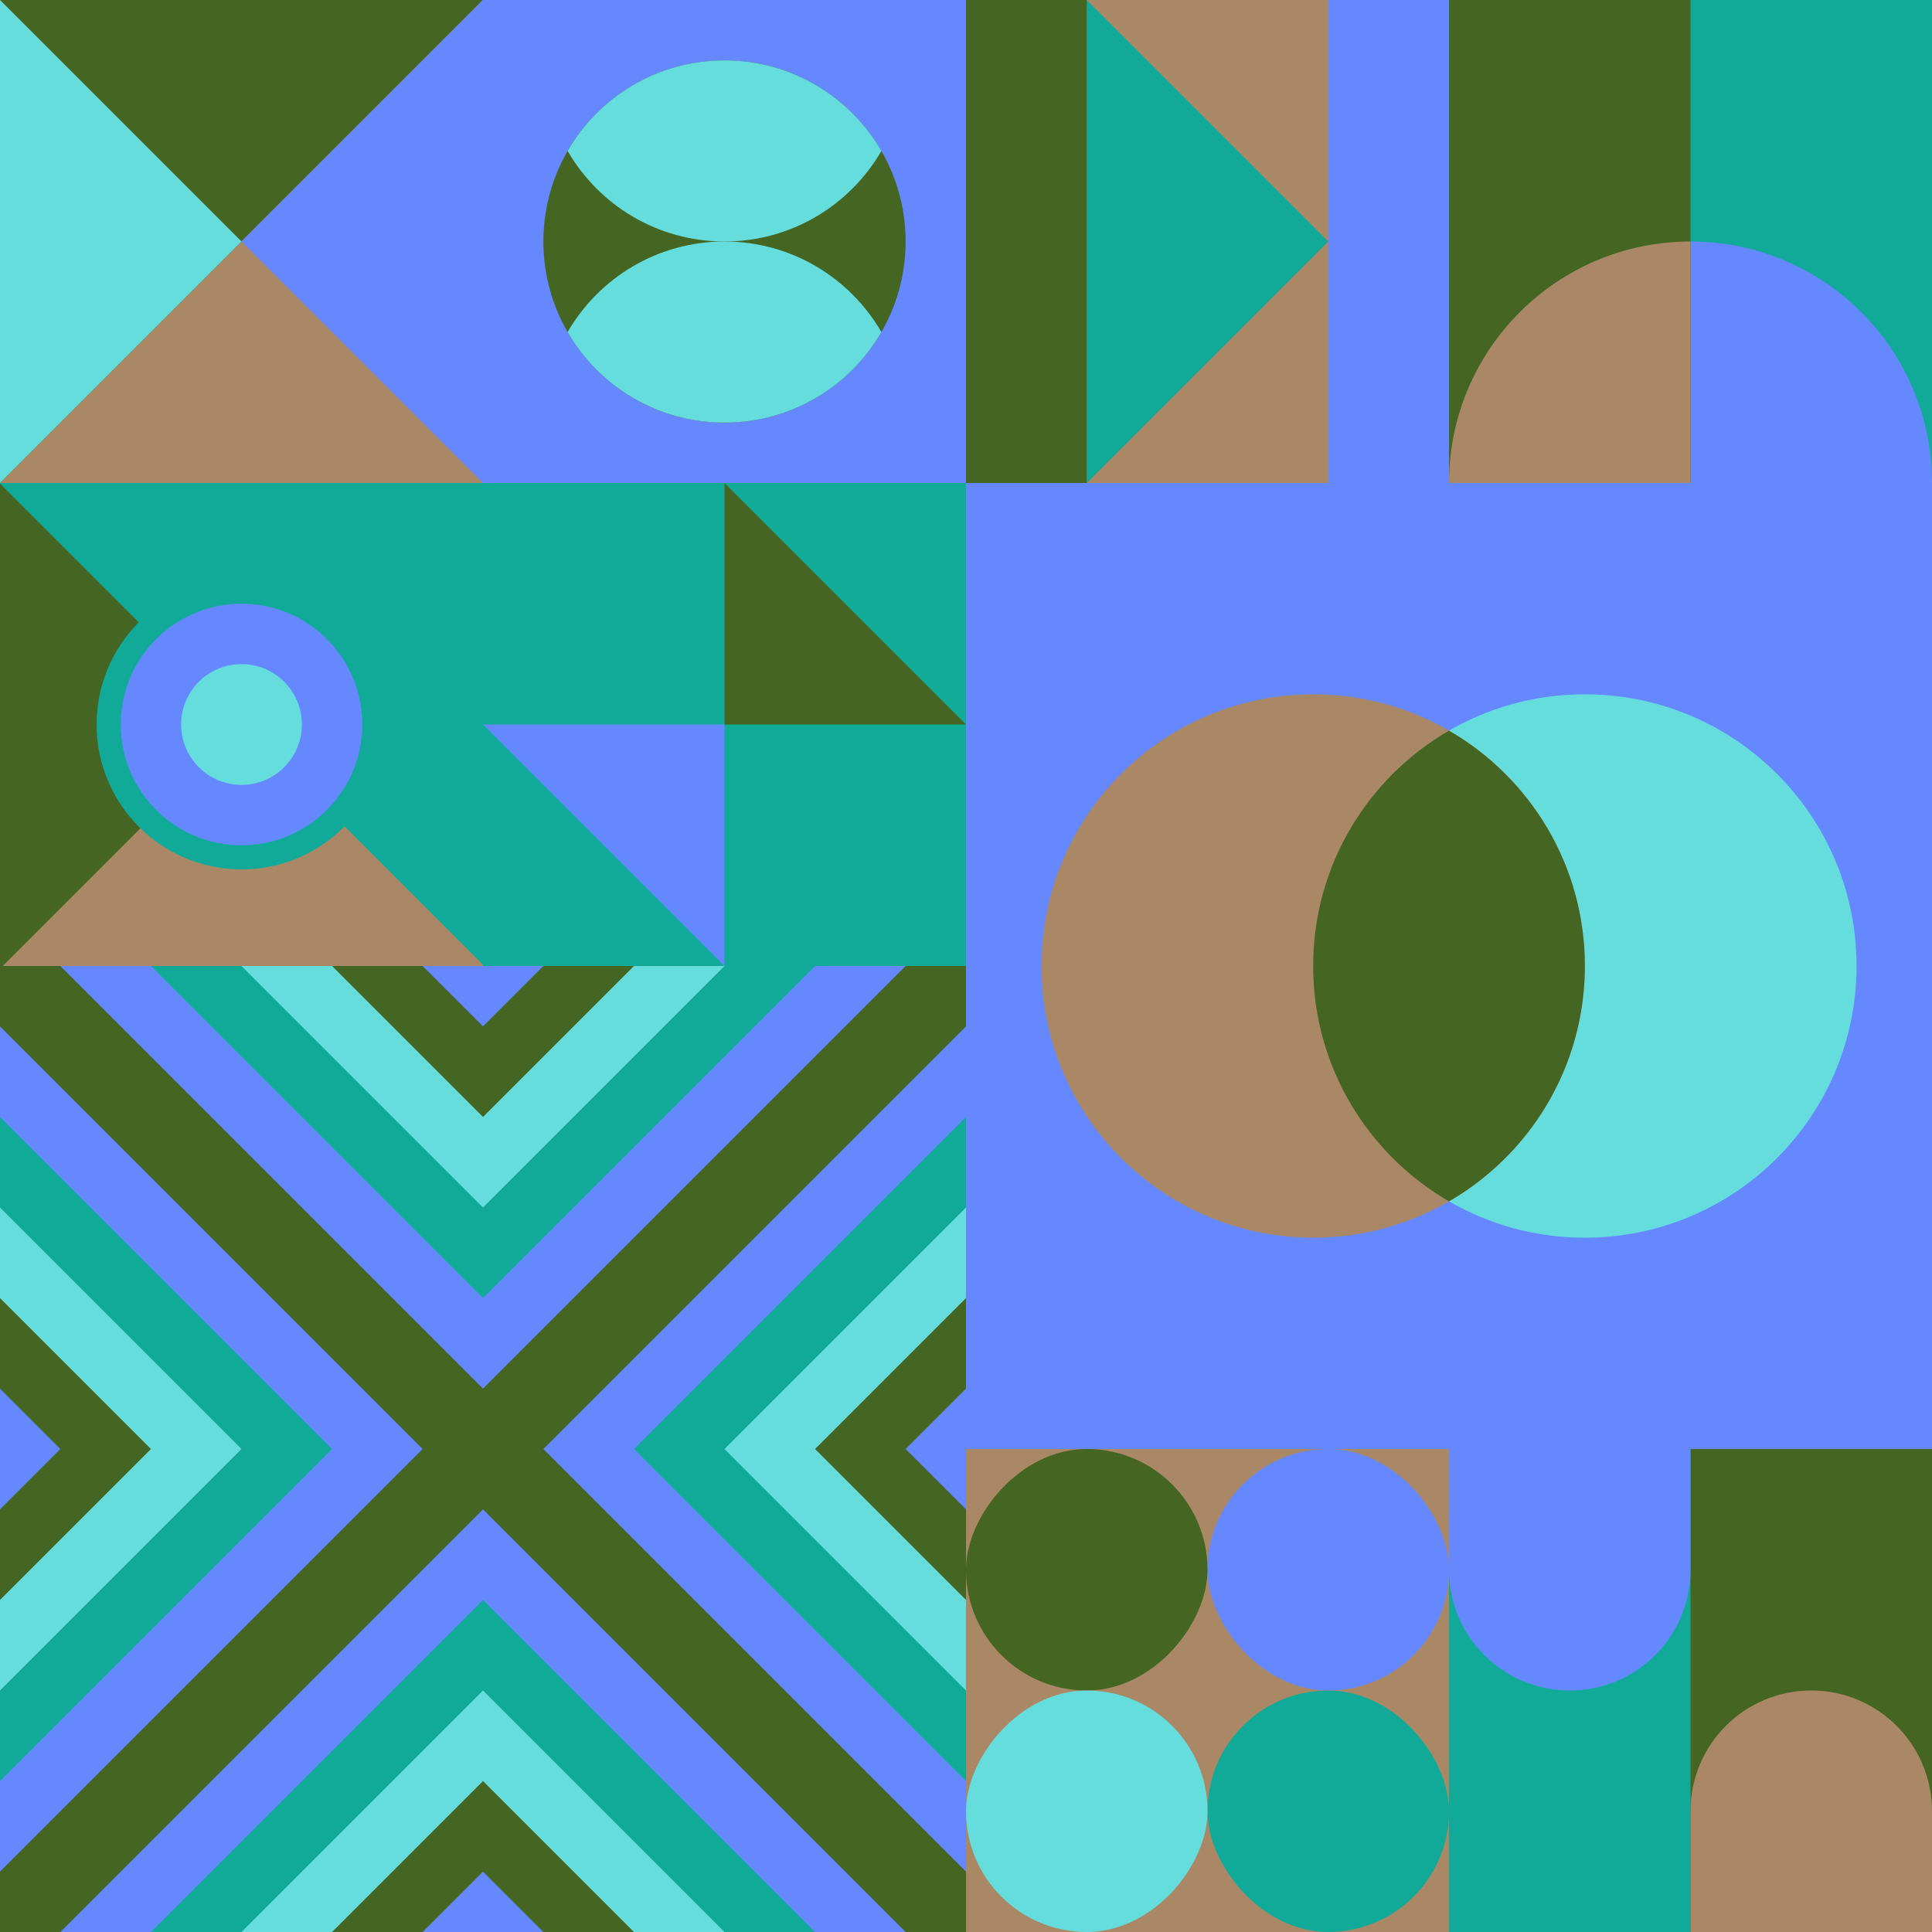 <svg id="geo" xmlns="http://www.w3.org/2000/svg" width="1280" height="1280" viewBox="0 0 1280 1280" fill="none" style="width:640px;height:640px"><g class="svg-image"><g class="block-0" transform="translate(0,0), scale(1), rotate(90, 160, 160)" height="320" width="320" clip-path="url(#trim)"><rect width="320" height="320" fill="#aa8866"/><path d="M0 320H320L0 0V320Z" fill="#446622"/><path d="M0 320H320L160 160L0 320Z" fill="#66dddd"/><path d="M320 0H0L160 160L320 0Z" fill="#6688ff"/></g><g class="block-1" transform="translate(320,0), scale(1), rotate(0, 160, 160)" height="320" width="320" clip-path="url(#trim)"><rect width="320" height="320" fill="#6688ff"/><circle cx="160" cy="160" r="120" fill="#446622"/><path fill-rule="evenodd" clip-rule="evenodd" d="M56.054 220C76.802 184.132 115.583 160 160 160C204.417 160 243.198 184.132 263.946 220C243.198 255.868 204.417 280 160 280C115.583 280 76.802 255.868 56.054 220Z" fill="#66dddd"/><path fill-rule="evenodd" clip-rule="evenodd" d="M56.054 100C76.802 64.132 115.583 40 160 40C204.417 40 243.198 64.132 263.946 100C243.198 135.868 204.417 160 160 160C115.583 160 76.802 135.868 56.054 100Z" fill="#66dddd"/></g><g class="block-2" transform="translate(640,0), scale(1), rotate(90, 160, 160)" height="320" width="320" clip-path="url(#trim)"><style>@keyframes geo-32a0_t{0%,to{transform:translate(0,0)}13.636%{transform:translate(0,0);animation-timing-function:cubic-bezier(.4,0,.6,1)}50%,63.636%{transform:translate(80px,0);animation-timing-function:cubic-bezier(.4,0,.6,1)}}@keyframes geo-32a0_w{0%,to{width:320px}13.636%{width:320px;animation-timing-function:cubic-bezier(.4,0,.6,1)}50%,63.636%{width:160px;animation-timing-function:cubic-bezier(.4,0,.6,1)}}@keyframes geo-32a1_t{0%,to{transform:translate(0,240px)}13.636%{transform:translate(0,240px);animation-timing-function:cubic-bezier(.4,0,.6,1)}50%,63.636%{transform:translate(80px,240px);animation-timing-function:cubic-bezier(.4,0,.6,1)}}@keyframes geo-32a1_w{0%,to{width:320px}13.636%{width:320px;animation-timing-function:cubic-bezier(.4,0,.6,1)}50%,63.636%{width:160px;animation-timing-function:cubic-bezier(.4,0,.6,1)}}</style><rect width="320" height="320" fill="#aa8866"/><path d="m160 80 160 160H0L160 80Z" fill="#11aa99"/><rect width="320" height="80" fill="#6688ff" style="animation:2.2s linear infinite both geo-32a0_t,2.2s linear infinite both geo-32a0_w"/><rect width="320" height="80" fill="#446622" transform="translate(0 240)" style="animation:2.2s linear infinite both geo-32a1_t,2.2s linear infinite both geo-32a1_w"/></g><g class="block-3" transform="translate(960,0), scale(1), rotate(0, 160, 160)" height="320" width="320" clip-path="url(#trim)"><rect width="320" height="320" fill="#6688ff"/><rect y="320" width="320" height="320" transform="rotate(-90 0 320)" fill="#11aa99"/><path d="M160 320V160C248.366 160 320 231.634 320 320H160Z" fill="#6688ff"/><rect y="320" width="320" height="160" transform="rotate(-90 0 320)" fill="#446622"/><path d="M160 320V160C71.634 160 0 231.634 0 320H160Z" fill="#aa8866"/></g><g class="block-4" transform="translate(0,320), scale(1), rotate(0, 160, 160)" height="320" width="320" clip-path="url(#trim)"><rect width="320" height="320" fill="#11aa99"/><g transform="translate(82,557.7) rotate(90) translate(-377.7,-377.7)"><rect width="612.4" height="456" fill="#446622" transform="translate(270,491.5) rotate(45) translate(-340.4,-160)"/><rect width="612.4" height="456" fill="#aa8866" transform="translate(430.5,329.8) rotate(45) translate(-340.4,-160)"/></g><ellipse cx="160" cy="160" fill="#6688ff" stroke="#11aa99" stroke-width="16" rx="88" ry="88"/><ellipse cx="160" cy="160" fill="#66dddd" rx="40" ry="40"/></g><g class="block-5" transform="translate(320,320), scale(1), rotate(270, 160, 160)" height="320" width="320" clip-path="url(#trim)"><rect width="320" height="320" fill="#6688ff"/><rect width="320" height="320" fill="#11aa99"/><path d="M160 320V160H320L160 320Z" fill="#446622"/><path d="M160 0V160H0L160 0Z" fill="#6688ff"/></g><g class="block-6" transform="translate(640,320), scale(2), rotate(0, 160, 160)" height="640" width="640" clip-path="url(#trim)"><rect width="320" height="320" fill="#6688ff"/><circle cx="205" cy="160" r="90" fill="#66dddd"/><circle cx="115" cy="160" r="90" fill="#aa8866"/><path fill-rule="evenodd" clip-rule="evenodd" d="M160 237.959c26.901-15.561 45-44.646 45-77.959s-18.099-62.398-45-77.96c-26.901 15.562-45 44.647-45 77.96 0 33.313 18.099 62.398 45 77.959Z" fill="#446622"/></g><g class="block-7" transform="translate(0,640), scale(2), rotate(0, 160, 160)" height="640" width="640" clip-path="url(#trim)"><rect width="320" height="320" fill="#6688ff"/><rect width="320" height="320" fill="#446622"/><path d="m160 180 140 140H20l140-140Z" fill="#6688ff"/><path d="m160 210 110 110H50l110-110Z" fill="#11aa99"/><path d="m160 240 80 80H80l80-80Z" fill="#66dddd"/><path d="m160 270 50 50H110l50-50Z" fill="#446622"/><path d="m160 300 20 20h-40l20-20ZM180 160 320 20v280L180 160Z" fill="#6688ff"/><path d="M210 160 320 50v220L210 160Z" fill="#11aa99"/><path d="m240 160 80-80v160l-80-80Z" fill="#66dddd"/><path d="m270 160 50-50v100l-50-50Z" fill="#446622"/><path d="m300 160 20-20v40l-20-20ZM140 160 0 20v280l140-140Z" fill="#6688ff"/><path d="M110 160 0 50v220l110-110Z" fill="#11aa99"/><path d="M80 160 0 80v160l80-80Z" fill="#66dddd"/><path d="M50 160 0 110v100l50-50Z" fill="#446622"/><path d="M20 160 0 140v40l20-20ZM160 140 20 0h280L160 140Z" fill="#6688ff"/><path d="M160 110 50 0h220L160 110Z" fill="#11aa99"/><path d="M160 80 80 0h160l-80 80Z" fill="#66dddd"/><path d="M160 50 110 0h100l-50 50Z" fill="#446622"/><path d="M160 20 140 0h40l-20 20Z" fill="#6688ff"/></g><g class="block-8" transform="translate(640,960), scale(1), rotate(90, 160, 160)" height="320" width="320" clip-path="url(#trim)"><rect width="320" height="320" fill="#aa8866"/><rect y="320" width="320" height="320" transform="rotate(-90 0 320)" fill="#aa8866"/><rect x="160" y="160" width="160" height="160" rx="80" transform="rotate(-90 160 160)" fill="#11aa99"/><rect y="160" width="160" height="160" rx="80" transform="rotate(-90 0 160)" fill="#6688ff"/><rect width="160" height="160" rx="80" transform="matrix(0 -1 -1 0 160 320)" fill="#446622"/><rect width="160" height="160" rx="80" transform="matrix(0 -1 -1 0 320 320)" fill="#66dddd"/></g><g class="block-9" transform="translate(960,960), scale(1), rotate(0, 160, 160)" height="320" width="320" clip-path="url(#trim)"><style>@keyframes geo-12-a0_t{0%,13.636%{transform:translate(0,0);animation-timing-function:ease-in-out}50%,63.636%{transform:translate(0,-320px);animation-timing-function:ease-in-out}to{transform:translate(0,0)}}@keyframes geo-12-a1_t{0%,13.636%{transform:translate(-160px,-320px);animation-timing-function:ease-in-out}50%,63.636%{transform:translate(-160px,0);animation-timing-function:ease-in-out}to{transform:translate(-160px,-320px)}}</style><rect width="320" height="320" fill="#6688ff"/><rect width="320" height="320" fill="#11aa99" transform="rotate(-90 160 160)"/><rect width="320" height="160" fill="#446622" transform="rotate(-90 240 80)"/><path d="M160 240v160c0 44.2 35.8 80 80 80s80-35.8 80-80V240c0-44.2-35.8-80-80-80s-80 35.8-80 80Z" fill="#aa8866" fill-rule="evenodd" style="animation:2.2s ease-in-out infinite both geo-12-a0_t"/><path d="M160 240v160c0 44.2 35.8 80 80 80s80-35.8 80-80V240c0-44.2-35.8-80-80-80s-80 35.8-80 80Z" fill="#6688ff" fill-rule="evenodd" transform="translate(-160 -320)" style="animation:2.2s ease-in-out infinite both geo-12-a1_t"/></g></g><clipPath id="trim"><rect width="320" height="320" fill="white"/></clipPath><filter id="noiseFilter"><feTurbulence baseFrequency="0.5" result="noise"/><feColorMatrix type="saturate" values="0.10"/><feBlend in="SourceGraphic" in2="noise" mode="multiply"/></filter><rect transform="translate(0,0)" height="1280" width="1280" filter="url(#noiseFilter)" opacity="0.4"/></svg>